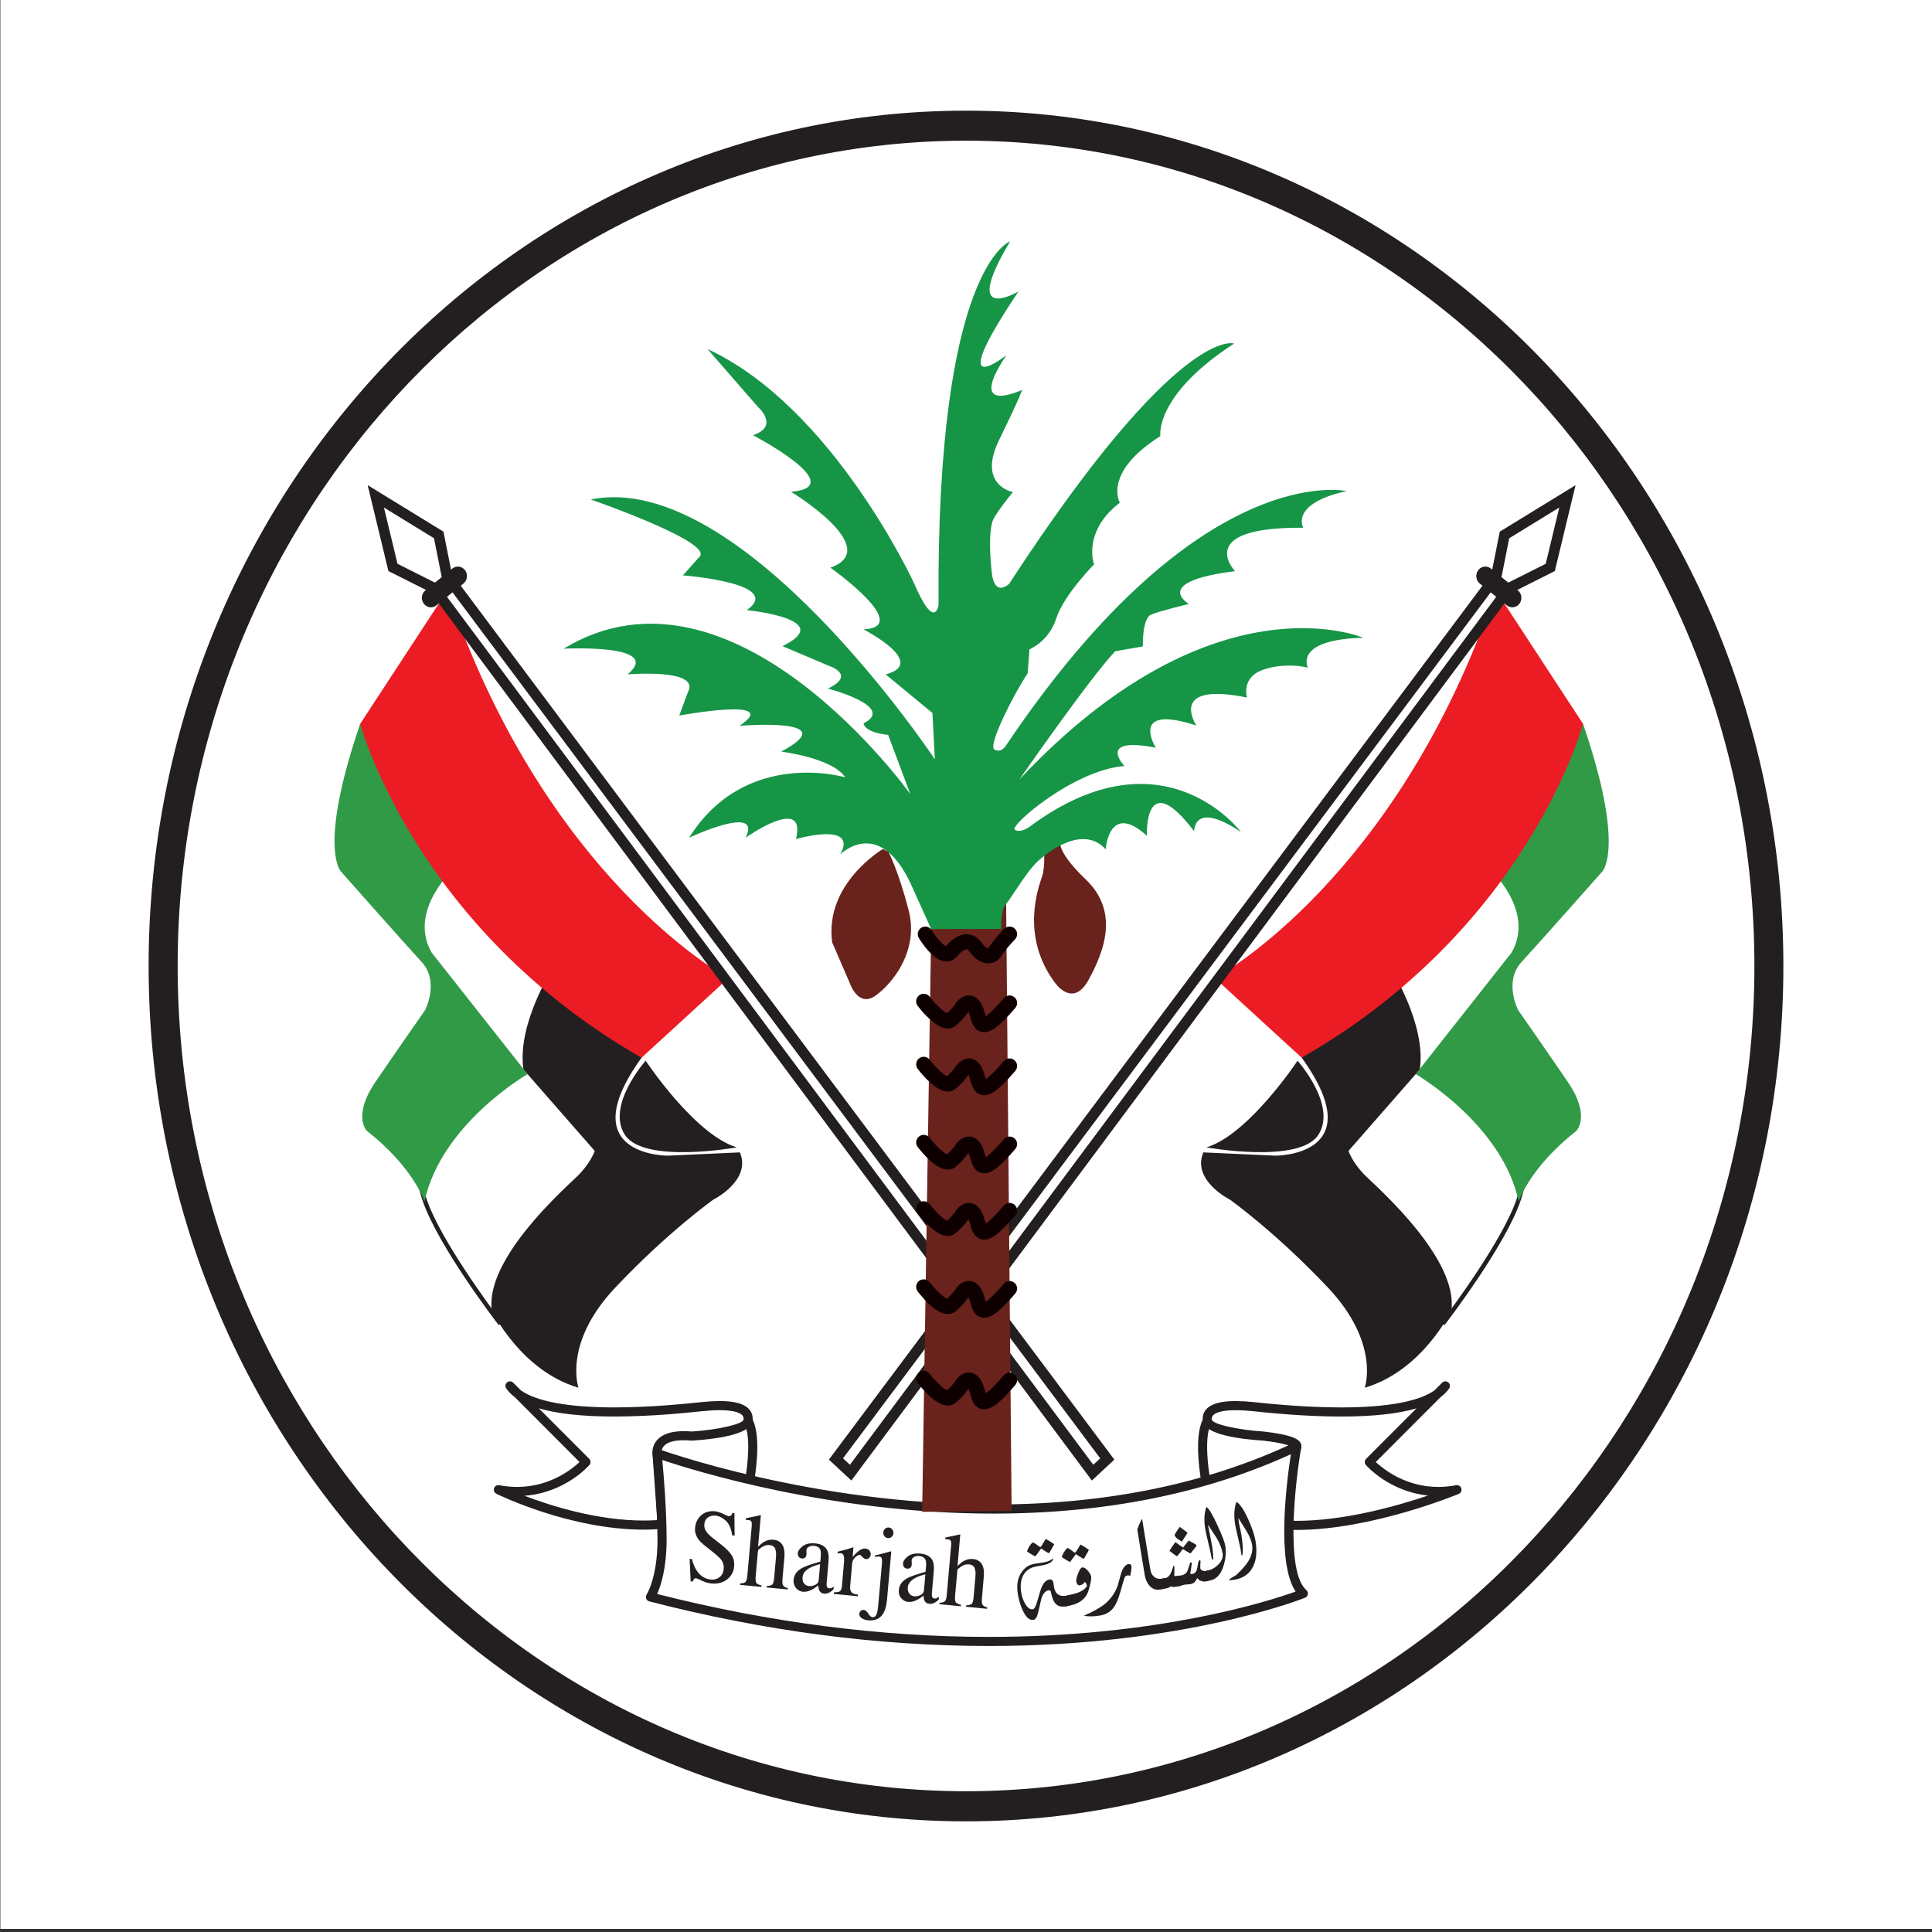 <?xml version="1.0" encoding="utf-8"?>
<!-- Generator: Adobe Illustrator 16.0.4, SVG Export Plug-In . SVG Version: 6.00 Build 0)  -->
<!DOCTYPE svg PUBLIC "-//W3C//DTD SVG 1.1//EN" "http://www.w3.org/Graphics/SVG/1.1/DTD/svg11.dtd">
<svg version="1.1" id="Layer_1" xmlns="http://www.w3.org/2000/svg" xmlns:xlink="http://www.w3.org/1999/xlink" x="0px" y="0px"
	 width="250px" height="250px" viewBox="0 0 250 250" enable-background="new 0 0 250 250" xml:space="preserve">
<rect x="0" y="0" width="250" height="250" fill="#333333" stroke="none"/>
<rect x="0.048" y="-0.4" fill="#FFFFFF" width="250" height="250"/>
<g>
	<ellipse fill="#FFFFFF" cx="125" cy="125" rx="104.967" ry="108.091"/>
	<path fill="#231F20" d="M125,233.487c-58.099,0-105.364-48.668-105.364-108.487S66.902,16.513,125,16.513
		c58.097,0,105.363,48.667,105.363,108.486S183.097,233.487,125,233.487z M125,17.305C67.338,17.305,20.428,65.617,20.428,125
		S67.338,232.695,125,232.695c57.659,0,104.571-48.312,104.571-107.695S182.66,17.305,125,17.305z"/>
</g>
<g>
	<g>
		<path fill="#FFFFFF" d="M186.833,171.126c0,0,7.727-10.071,9.68-15.883c1.876-5.573,0.82-11.342,0.82-11.342l-6.574-7.926
			l2.26-6.772l5.073-8.131l0.203-7.1l-3.944-5.126l-16.192,16.687l0.808,10.348l-5.682,10.289l-1.22,5.855l7.977,17.192
			L186.833,171.126z"/>
	</g>
	<g>
		<path fill="#231F20" d="M186.939,171.444l-7.096-1.994l-8.068-17.392l1.268-6.021l5.642-10.216l-0.81-10.391l16.501-17.005
			l4.2,5.457l-0.209,7.273l-5.113,8.194l-2.184,6.567l6.522,7.863l0.014,0.071c0.01,0.059,1.047,5.902-0.83,11.479
			c-1.945,5.789-9.406,15.552-9.724,15.964L186.939,171.444z M180.239,168.986l6.489,1.823c0.961-1.27,7.735-10.334,9.523-15.653
			c1.722-5.118,0.932-10.466,0.821-11.135l-6.624-7.986l2.309-6.919l5.061-8.126l0.198-6.926l-3.688-4.794l-15.882,16.365
			l0.802,10.309l-0.039,0.072l-5.662,10.251l-1.191,5.724L180.239,168.986z"/>
	</g>
	<g>
		<path fill="#231F20" d="M179.834,125.124c0,0,4.765,7.349,3.888,13.262l-9.223,10.538c0,0,0.483,1.564,2.304,3.33
			c1.818,1.746,11.89,10.708,11.009,17.312c0,0-3.716,7.805-11.213,10.003c0,0,2.038-5.729-4.729-12.919
			c-6.766-7.185-12.715-11.416-12.715-11.416s-4.972-2.475-3.446-6.115l9.31,0.423c0,0,12.639,0.107,3.42-12.677l-0.263-9.572
			L179.834,125.124z"/>
	</g>
	<g>
		<path fill="#319A47" d="M192.58,112.257c0,0,6.168,5.475,3.024,11l-12.413,15.737c0,0,11.211,6.457,13.331,16.497
			c0,0,1.33-4.324,7.447-9.148c0,0,1.955-1.881-1.12-6.376c-3.067-4.491-6.397-9.254-6.397-9.254s-1.916-3.679,0.433-6.226
			c2.351-2.556,10.443-11.702,10.443-11.702s3.05-2.98-2.485-19.125l-7.142,8.484L192.58,112.257z"/>
	</g>
	<g>
		<path fill="#EC1C24" d="M157.196,126.567c0,0,21.378-11.37,34.438-44.848l3.023-3.632l10.186,15.573
			c0,0-7.016,26.389-36.404,43.203L157.196,126.567z"/>
	</g>
	<g>
		<path fill="#231F20" d="M156.114,148.469c0,0,11.974,2.169,14.467-1.602c2.504-3.8-2.678-9.612-2.678-9.612
			S161.583,146.814,156.114,148.469"/>
	</g>
	<g>
		<path fill="#231F20" d="M110.165,191.58l-2.907-2.708l0.368-0.491l85.359-114.134l1.085-5.451l9.807-6.015l-2.684,11.113
			l-5.425,2.728L110.165,191.58z M109.086,188.708l0.894,0.831l84.886-113.994l5.147-2.588l1.758-7.283l-6.478,3.974l-1.028,5.169
			l-0.094,0.125L109.086,188.708z"/>
	</g>
	<g>
		<path fill="#231F20" d="M196.624,78.108c-0.398,0.538-1.134,0.64-1.647,0.222l-3.492-2.817c-0.51-0.412-0.607-1.182-0.209-1.721
			c0.394-0.537,1.13-0.634,1.646-0.221l3.49,2.819C196.924,76.804,197.017,77.574,196.624,78.108"/>
	</g>
	<g>
		<path fill="#FFFFFF" d="M64.621,171.126c0,0-7.728-10.071-9.683-15.883c-1.873-5.573-0.819-11.342-0.819-11.342l6.572-7.926
			l-2.26-6.772l-5.071-8.131l-0.206-7.1l3.946-5.126l16.194,16.687l-0.808,10.348l5.681,10.289l1.224,5.855l-7.978,17.192
			L64.621,171.126z"/>
	</g>
	<g>
		<path fill="#231F20" d="M64.515,171.444l-0.115-0.148c-0.316-0.412-7.776-10.175-9.724-15.964
			c-1.875-5.577-0.841-11.421-0.83-11.479l0.013-0.071l6.521-7.863l-2.211-6.626l-5.083-8.136l-0.211-7.273l4.202-5.457
			L73.58,125.43l-0.811,10.391l5.669,10.293l1.241,5.944l-0.037,0.083l-8.031,17.309L64.515,171.444z M54.379,144.021
			c-0.109,0.669-0.898,6.021,0.821,11.135c1.789,5.319,8.564,14.384,9.525,15.653l6.49-1.823l7.885-16.995l-1.196-5.724l-5.7-10.323
			l0.805-10.309l-15.885-16.366l-3.69,4.795l0.2,6.926l5.031,8.067l2.336,6.978L54.379,144.021z"/>
	</g>
	<g>
		<path fill="#231F20" d="M71.618,125.124c0,0-4.762,7.349-3.887,13.262l9.223,10.538c0,0-0.484,1.564-2.302,3.33
			c-1.821,1.746-11.893,10.708-11.014,17.312c0,0,3.718,7.805,11.217,10.003c0,0-2.04-5.729,4.728-12.919
			c6.765-7.185,12.716-11.416,12.716-11.416s4.972-2.475,3.445-6.115l-9.308,0.423c0,0-12.64,0.107-3.418-12.677l0.259-9.572
			L71.618,125.124z"/>
	</g>
	<g>
		<path fill="#319A47" d="M58.873,112.257c0,0-6.169,5.475-3.023,11l12.414,15.737c0,0-11.21,6.457-13.332,16.497
			c0,0-1.33-4.324-7.447-9.148c0,0-1.955-1.881,1.12-6.376c3.068-4.491,6.4-9.254,6.4-9.254s1.911-3.679-0.436-6.226
			c-2.352-2.556-10.441-11.702-10.441-11.702s-3.052-2.98,2.48-19.125l7.146,8.484L58.873,112.257z"/>
	</g>
	<g>
		<path fill="#EC1C24" d="M94.257,126.567c0,0-21.378-11.37-34.437-44.848l-3.023-3.632L46.608,93.661
			c0,0,7.017,26.389,36.41,43.203L94.257,126.567z"/>
	</g>
	<g>
		<path fill="#231F20" d="M95.338,148.469c0,0-11.972,2.169-14.464-1.602c-2.506-3.8,2.675-9.612,2.675-9.612
			S89.872,146.814,95.338,148.469"/>
	</g>
	<g>
		<path fill="#231F20" d="M141.287,191.58L55.686,76.622l-5.426-2.728L47.576,62.78l9.806,6.016l1.085,5.451l85.729,114.625
			L141.287,191.58z M51.44,72.958l5.149,2.588l84.882,113.994l0.896-0.831L57.187,74.817l-1.029-5.169l-6.477-3.974L51.44,72.958z"
			/>
	</g>
	<g>
		<path fill="#231F20" d="M54.833,78.108c0.393,0.538,1.131,0.64,1.642,0.222l3.492-2.817c0.511-0.412,0.609-1.182,0.213-1.721
			c-0.397-0.537-1.132-0.634-1.648-0.221l-3.487,2.819C54.53,76.804,54.436,77.574,54.833,78.108"/>
	</g>
	<g>
		<path fill="#231F20" d="M19.72,125c0,60.758,47.227,110.193,105.289,110.193c58.043,0,105.271-49.436,105.271-110.193
			c0-60.761-47.228-110.192-105.271-110.192C66.947,14.807,19.72,64.239,19.72,125 M22.5,125
			c0-59.157,45.975-107.282,102.509-107.282c56.515,0,102.496,48.125,102.496,107.282c0,59.153-45.981,107.272-102.496,107.272
			C68.475,232.272,22.5,184.153,22.5,125"/>
	</g>
	<g>
		<path fill="#231F20" d="M125.009,235.682C66.683,235.682,19.232,186.03,19.232,125c0-61.029,47.451-110.681,105.777-110.681
			c58.316,0,105.759,49.651,105.759,110.681C230.768,186.03,183.326,235.682,125.009,235.682z M125.009,15.295
			C67.221,15.295,20.208,64.508,20.208,125c0,60.492,47.013,109.705,104.801,109.705c57.777,0,104.782-49.213,104.782-109.705
			C229.792,64.508,182.787,15.295,125.009,15.295z M125.009,232.76C68.216,232.76,22.012,184.42,22.012,125
			c0-59.425,46.204-107.771,102.997-107.771c56.785,0,102.984,48.346,102.984,107.771C227.994,184.42,181.794,232.76,125.009,232.76
			z M125.009,18.206C68.754,18.206,22.989,66.113,22.989,125c0,58.882,45.766,106.784,102.021,106.784
			c56.247,0,102.008-47.902,102.008-106.784C227.017,66.113,181.256,18.206,125.009,18.206z"/>
	</g>
	<g>
		<path fill="#FFFFFF" d="M156.875,195.677c0,0-2.354-8.729-0.642-11.864l8.556,0.223l6.417,0.226l0.428,7.611L156.875,195.677z"/>
	</g>
	<g>
		<path fill="#231F20" d="M156.459,196.393l-0.152-0.562c-0.1-0.365-2.396-8.995-0.59-12.299l0.173-0.316l8.913,0.231l6.959,0.245
			l0.485,8.629L156.459,196.393z M156.602,184.412c-0.975,2.43,0.054,7.944,0.697,10.548l13.718-3.537l-0.371-6.592l-5.879-0.207
			L156.602,184.412z"/>
	</g>
	<g>
		<path fill="#FFFFFF" d="M187.032,179.333l-9.841,9.851c0,0,4.277,4.925,11.34,3.582c0,0-12.882,5.413-23.15,4.52l2.422-10.113
			c0,0,0.432-0.81-4.302-1.343c0,0-7.057-0.448-7.268-2.017c-0.216-1.567,1.712-2.236,5.986-1.791
			C166.501,182.47,183.612,184.261,187.032,179.333"/>
	</g>
	<g>
		<path fill="#231F20" d="M167.77,197.974c-0.842,0-1.663-0.034-2.44-0.102c-0.171-0.016-0.327-0.104-0.428-0.243
			c-0.1-0.139-0.135-0.314-0.095-0.481l2.374-9.91c-0.257-0.155-1.116-0.526-3.748-0.823c-2.786-0.176-7.545-0.742-7.783-2.522
			c-0.081-0.583,0.067-1.109,0.425-1.521c0.857-0.983,2.883-1.281,6.204-0.935c1.954,0.203,6.524,0.683,11.263,0.683
			c0,0,0,0,0.002,0c5.896,0,10.071-0.764,12.082-2.212l0.99-0.992c0.216-0.214,0.56-0.229,0.794-0.034s0.279,0.536,0.106,0.787
			c-0.286,0.412-0.664,0.795-1.121,1.135l-8.372,8.383c0.999,0.932,3.882,3.224,8.089,3.224c0.76,0,1.536-0.074,2.309-0.223
			c0.294-0.052,0.587,0.12,0.675,0.408c0.087,0.288-0.059,0.598-0.336,0.713C188.649,193.355,177.544,197.974,167.77,197.974z
			 M166.115,196.749c0.537,0.031,1.091,0.047,1.655,0.047c6.221,0,13.012-1.924,17.015-3.276c-4.998-0.517-7.907-3.797-8.039-3.948
			c-0.201-0.233-0.189-0.583,0.028-0.803l6.521-6.527c-2.39,0.702-5.653,1.058-9.751,1.058c-0.002,0-0.002,0-0.002,0
			c-4.8,0-9.414-0.484-11.385-0.69c-0.841-0.088-1.6-0.133-2.261-0.133c-2.045,0-2.716,0.422-2.933,0.672
			c-0.092,0.104-0.19,0.266-0.147,0.586c0.197,0.577,3.401,1.298,6.722,1.509c3.754,0.423,4.517,1.02,4.766,1.492
			c0.105,0.198,0.126,0.42,0.063,0.611L166.115,196.749z"/>
	</g>
	<g>
		<path fill="#FFFFFF" d="M96.151,195.677c0,0,2.353-8.729,0.642-11.864l-8.557,0.223l-6.417,0.226l-0.43,7.611L96.151,195.677z"/>
	</g>
	<g>
		<path fill="#231F20" d="M96.567,196.393l-15.794-4.072l0.487-8.629l6.955-0.245l8.921-0.231l0.173,0.316
			c1.804,3.304-0.491,11.934-0.59,12.299L96.567,196.393z M82.004,191.422l13.723,3.537c0.642-2.604,1.669-8.118,0.696-10.548
			l-8.172,0.214l-5.876,0.205L82.004,191.422z"/>
	</g>
	<g>
		<path fill="#FFFFFF" d="M65.991,179.333l9.833,9.851c0,0-4.271,4.925-11.331,3.582c0,0,10.908,5.372,21.177,4.479l-0.645-9.182
			c0,0-0.429-2.683,4.493-2.234c0,0,7.056-0.448,7.274-2.017c0.212-1.567-1.717-2.236-5.99-1.791
			C86.526,182.47,69.412,184.261,65.991,179.333"/>
	</g>
	<g>
		<path fill="#231F20" d="M83.301,197.936c-9.536,0-18.685-4.452-19.069-4.642c-0.264-0.13-0.392-0.437-0.299-0.716
			c0.094-0.278,0.378-0.445,0.669-0.392c0.774,0.148,1.551,0.223,2.309,0.223c4.222,0,7.091-2.29,8.083-3.222l-8.371-8.388
			c-0.456-0.34-0.831-0.722-1.116-1.132c-0.174-0.251-0.128-0.592,0.106-0.787c0.233-0.195,0.578-0.18,0.794,0.036l0.985,0.987
			c2.01,1.449,6.188,2.215,12.091,2.215c4.742,0,9.309-0.479,11.258-0.683c3.326-0.347,5.349-0.049,6.208,0.935
			c0.358,0.411,0.506,0.938,0.427,1.521c-0.248,1.78-5.007,2.347-7.82,2.524c-0.029,0.004-0.062,0.002-0.091,0
			c-1.841-0.167-3.016,0.093-3.558,0.706c-0.352,0.398-0.301,0.84-0.298,0.859l0.648,9.223c0.022,0.321-0.217,0.601-0.537,0.628
			C84.94,197.902,84.126,197.936,83.301,197.936z M67.864,193.551c3.491,1.336,9.454,3.206,15.438,3.206
			c0.59,0,1.172-0.019,1.739-0.055l-0.603-8.597c-0.011-0.047-0.127-0.927,0.559-1.73c0.671-0.787,1.84-1.186,3.477-1.186
			c0.321,0,0.671,0.016,1.052,0.048c3.311-0.214,6.491-0.934,6.686-1.512c0.042-0.313-0.059-0.474-0.149-0.579
			c-0.219-0.25-0.892-0.672-2.938-0.672c-0.659,0-1.42,0.045-2.261,0.133c-1.967,0.206-6.576,0.69-11.38,0.69
			c-4.104,0-7.367-0.355-9.76-1.06l6.518,6.529c0.219,0.22,0.23,0.569,0.027,0.803C76.134,189.726,73.089,193.167,67.864,193.551z"
			/>
	</g>
	<g>
		<path fill="#FFFFFF" d="M85.025,188.064c0,0,45.561,16.791,82.777-0.892c0,0-2.781,15.891,0.853,19.027
			c0,0-33.362,13.654-84.486,0.448c0,0,1.501-2.243,1.501-7.394C85.669,194.114,85.025,188.064,85.025,188.064"/>
	</g>
	<g>
		<path fill="#231F20" d="M127.958,212.991c-14.322,0-29.105-1.94-43.938-5.773c-0.185-0.046-0.335-0.181-0.403-0.36
			c-0.067-0.178-0.045-0.378,0.061-0.536c0.014-0.02,1.402-2.199,1.402-7.066c0-5.051-0.635-11.067-0.641-11.128
			c-0.022-0.202,0.062-0.4,0.223-0.526c0.161-0.126,0.376-0.158,0.566-0.088c0.194,0.07,19.736,7.168,43.294,7.168
			c14.667,0,27.798-2.704,39.026-8.041c0.198-0.093,0.433-0.069,0.608,0.063c0.177,0.133,0.263,0.354,0.225,0.571
			c-0.758,4.328-2.115,16.087,0.657,18.479c0.155,0.135,0.229,0.34,0.197,0.542c-0.033,0.202-0.169,0.373-0.357,0.45
			C168.726,206.807,153.317,212.991,127.958,212.991z M85.032,206.261c14.495,3.685,28.935,5.553,42.927,5.553
			c21.938,0,36.305-4.648,39.699-5.87c-2.518-3.722-1.179-14.146-0.618-17.768c-11.16,5.1-24.112,7.683-38.517,7.683
			c-20.937,0-38.734-5.559-42.821-6.936c0.178,1.898,0.557,6.4,0.557,10.331C86.258,202.944,85.506,205.204,85.032,206.261z"/>
	</g>
	<g>
		<path fill="#231F20" d="M138.367,206.417l0.02,0.097c0.07,0.349,0.014,0.773-0.168,1.288l-0.336,0.062
			c-0.619,0.108-1.08-0.043-1.399-0.473c-0.225-0.306-0.396-0.812-0.528-1.515c-0.077-0.078-0.172-0.103-0.286-0.087
			c-0.402,0.078-0.711,0.43-0.92,1.068c-0.131,0.58-0.264,1.159-0.395,1.734c-0.144,0.63-0.349,0.972-0.609,1.015
			c-0.523,0.093-0.997-0.321-1.419-1.257c-0.298-0.651-0.502-1.351-0.622-2.095c-0.245-1.487,0.11-2.631,1.067-3.436
			c0.28-0.23,0.67-0.393,1.168-0.479c0.123-0.021,0.314-0.05,0.582-0.084c0.255-0.033,0.445-0.065,0.564-0.087
			c0.535-0.095,0.934-0.271,1.204-0.533c-0.007,0.335-0.312,0.604-0.914,0.805c-0.193,0.055-0.627,0.143-1.313,0.266
			c-0.792,0.142-1.353,0.543-1.686,1.199c-0.295,0.599-0.371,1.325-0.231,2.183c0.072,0.473,0.231,0.932,0.473,1.377
			c0.321,0.576,0.663,0.833,1.03,0.77c0.195-0.036,0.388-0.371,0.562-0.994c0.291-1.008,0.461-1.601,0.533-1.762
			c0.264-0.648,0.61-1.018,1.031-1.087c0.247-0.047,0.415,0.052,0.496,0.288c0.007,0.014,0.053,0.242,0.12,0.677
			c0.15,0.907,0.688,1.283,1.615,1.13C138.125,206.461,138.247,206.439,138.367,206.417 M136.42,199.819
			c-0.029,0.072-0.25,0.457-0.653,1.154c-0.135-0.021-0.316-0.107-0.53-0.257c-0.277-0.19-0.445-0.303-0.526-0.333
			c-0.153,0.229-0.394,0.561-0.723,0.999c-0.198-0.06-0.561-0.258-1.096-0.62c0.133-0.448,0.378-0.844,0.735-1.188
			c0.142,0.047,0.312,0.145,0.507,0.293c0.24,0.182,0.404,0.294,0.494,0.337c0.115-0.116,0.234-0.287,0.36-0.521
			c0.162-0.286,0.277-0.466,0.329-0.538C135.59,199.27,135.958,199.498,136.42,199.819"/>
	</g>
	<g>
		<path fill="#231F20" d="M141.194,204.003c0.05,0.291-0.067,0.898-0.347,1.825c-0.341,1.15-1.356,1.834-3.027,2.047
			c-0.019-0.229,0.049-0.703,0.206-1.41c0.783-0.178,1.267-0.301,1.447-0.369c0.544-0.198,0.936-0.481,1.188-0.877
			c-0.05-0.21-0.138-0.385-0.273-0.535c-0.171,0.252-0.375,0.402-0.625,0.445c-0.061,0.007-0.135,0.007-0.229-0.008
			c-0.15-0.132-0.234-0.287-0.265-0.467c-0.032-0.205,0.042-0.557,0.233-1.047c0.182-0.486,0.359-0.745,0.528-0.778
			c0.207-0.033,0.443,0.093,0.711,0.39C141.005,203.516,141.154,203.779,141.194,204.003 M140.904,200.548
			c-0.022,0.074-0.236,0.461-0.641,1.154c-0.136-0.027-0.315-0.117-0.535-0.271c-0.267-0.178-0.444-0.287-0.522-0.328
			c-0.15,0.229-0.396,0.566-0.731,1.015c-0.189-0.063-0.547-0.268-1.08-0.623c0.122-0.446,0.362-0.846,0.729-1.194
			c0.14,0.045,0.311,0.147,0.509,0.301c0.238,0.18,0.4,0.29,0.48,0.336c0.112-0.12,0.229-0.296,0.36-0.524
			c0.166-0.284,0.278-0.468,0.338-0.55C140.092,199.999,140.452,200.227,140.904,200.548"/>
	</g>
	<g>
		<path fill="#231F20" d="M146.396,202.542c0.031,0.205,0.022,0.432-0.018,0.706c-0.043,0.221-0.086,0.453-0.129,0.68
			c-0.123-0.064-0.25-0.092-0.394-0.064l-0.274,0.148c-0.114,0.268-0.324,0.953-0.633,2.058c-0.245,0.852-0.519,1.487-0.805,1.889
			c-0.416,0.589-0.995,0.944-1.737,1.08c-0.873,0.15-1.59,0.159-2.146,0.026c1.128-0.49,1.989-0.963,2.583-1.417
			c0.811-0.642,1.395-1.434,1.765-2.39c0.152-0.552,0.306-1.106,0.458-1.667c0.239-0.728,0.561-1.128,0.963-1.201
			c0.06-0.01,0.129,0,0.221,0.033C146.342,202.45,146.385,202.492,146.396,202.542"/>
	</g>
	<g>
		<path fill="#231F20" d="M150.541,205.615l-0.447,0.072c-0.509,0.09-0.948-0.063-1.319-0.459c-0.328-0.355-0.54-0.811-0.637-1.375
			c-0.162-0.953-0.347-2.049-0.549-3.296c-0.198-1.235-0.344-2.117-0.419-2.65c0.151-0.441,0.332-0.877,0.561-1.316l0.07,0.027
			c0.396,2.4,0.749,4.571,1.057,6.504c0.06,0.395,0.224,0.705,0.498,0.926c0.278,0.229,0.603,0.303,0.965,0.231
			c-0.011,0,0.126-0.027,0.419-0.074c0.043-0.01,0.074,0.007,0.081,0.052C150.842,204.398,150.751,204.85,150.541,205.615"/>
	</g>
	<g>
		<path fill="#231F20" d="M152.064,205.333c-0.239,0.045-0.41,0.022-0.514-0.076c-0.185,0.148-0.466,0.256-0.843,0.321
			c0.011,0-0.174,0.023-0.543,0.061c0-0.354,0.057-0.805,0.169-1.348c0.05-0.013,0.114-0.024,0.196-0.029
			c0.076-0.006,0.134-0.016,0.17-0.018c0.32-0.059,0.572-0.261,0.768-0.607c0.092-0.169,0.225-0.516,0.385-1.039
			c0.05-0.017,0.09,0.004,0.097,0.065c0.034,0.213,0.031,0.634-0.002,1.255c0.065,0.033,0.233,0.029,0.486-0.019
			c0.218-0.037,0.342,0.019,0.366,0.167c0.024,0.16,0.014,0.403-0.036,0.723c-0.045,0.292-0.085,0.44-0.112,0.44
			c-0.019,0.005-0.117,0.024-0.286,0.054C152.196,205.316,152.099,205.333,152.064,205.333"/>
	</g>
	<g>
		<path fill="#231F20" d="M154.809,199.917l-0.014,0.156c-0.16,0.219-0.405,0.531-0.747,0.939c-0.131-0.052-0.298-0.14-0.502-0.269
			c-0.236-0.159-0.403-0.256-0.497-0.297c-0.144,0.219-0.388,0.533-0.731,0.936c-0.131-0.06-0.297-0.171-0.502-0.328
			c-0.223-0.187-0.385-0.304-0.483-0.362c0.062-0.155,0.309-0.523,0.729-1.103l0.088-0.014c0.102,0.104,0.259,0.217,0.469,0.354
			c0.233,0.144,0.394,0.254,0.481,0.322c0.042-0.079,0.278-0.379,0.711-0.902C154.259,199.574,154.59,199.76,154.809,199.917
			 M156.444,203.204c0.045,0.231-0.009,0.688-0.144,1.383c-0.286,0.05-0.396,0.065-0.328,0.055c-0.232,0.035-0.512-0.029-0.83-0.185
			c-0.03-0.081-0.098-0.162-0.188-0.236c-0.031,0.005-0.086,0.064-0.146,0.183c-0.07,0.15-0.155,0.261-0.25,0.342
			c-0.153,0.133-0.356,0.221-0.614,0.259c-0.136,0-0.364,0.018-0.691,0.056c-0.062,0.01-0.154,0.041-0.283,0.083
			c-0.131,0.046-0.223,0.075-0.286,0.084c-0.185,0.031-0.341,0.047-0.475,0.038c-0.014-0.158,0.019-0.376,0.09-0.654
			c0.084-0.318,0.131-0.552,0.14-0.687c0.034-0.005,0.135-0.023,0.309-0.057c0.423-0.04,0.72-0.233,0.902-0.569l0.378-1.129
			c0.043-0.007,0.088,0,0.126,0.02c0.041,0.022,0.065,0.059,0.069,0.102c-0.058,0.394-0.126,0.842-0.204,1.352
			c0.09,0.027,0.187,0.036,0.287,0.017c0.248-0.029,0.433-0.193,0.552-0.488c0.047-0.133,0.097-0.405,0.162-0.823
			c0.05-0.281,0.117-0.435,0.211-0.452c0.063-0.005,0.104,0.035,0.117,0.118c-0.021,0.228-0.031,0.525-0.031,0.887
			c0.018,0.151,0.106,0.26,0.261,0.324c0.158,0.065,0.327,0.084,0.509,0.052C156.312,203.232,156.431,203.211,156.444,203.204
			 M153.679,198.333c-0.169,0.259-0.419,0.641-0.747,1.158c-0.347-0.228-0.535-0.349-0.562-0.366
			c-0.226-0.179-0.357-0.355-0.382-0.527c0.132-0.231,0.349-0.575,0.66-1.019C152.872,197.754,153.222,197.999,153.679,198.333"/>
	</g>
	<g>
		<path fill="#231F20" d="M156.14,204.61l-0.056-0.214c-0.039-0.149-0.052-0.338-0.038-0.565c0.024-0.351,0.038-0.542,0.038-0.578
			l0.197-0.038c0.493-0.09,0.952-0.342,1.366-0.759c0.452-0.461,0.642-0.939,0.564-1.436c-0.097-0.591-0.34-1.232-0.727-1.916
			c-0.375-0.574-0.744-1.149-1.111-1.72l-0.05,0.041c0.046,0.214,0.135,0.644,0.266,1.287c0.108,0.542,0.195,0.98,0.248,1.308
			c0.101,0.636,0.157,1.21,0.157,1.721c-0.032,0.045-0.076,0.067-0.121,0.076c-0.032,0.007-0.066-0.083-0.1-0.268
			c-0.065-0.423-0.205-1.046-0.411-1.877c-0.205-0.825-0.343-1.444-0.412-1.867c-0.176-1.086-0.122-2.022,0.155-2.806
			c0.288,0.14,0.758,0.904,1.399,2.307c0.618,1.325,0.965,2.226,1.046,2.718c0.121,0.749,0.067,1.559-0.169,2.405
			c-0.268,0.972-0.699,1.604-1.279,1.905C156.917,204.438,156.593,204.531,156.14,204.61"/>
	</g>
	<g>
		<path fill="#231F20" d="M160.25,196.437c0.001,0.162,0.021,0.341,0.053,0.527c0.024,0.171,0.08,0.428,0.157,0.765
			c0.076,0.34,0.13,0.594,0.153,0.756c0.22,1.351,0.267,2.272,0.135,2.779l-0.093,0.015l-0.074-0.449
			c-0.052-0.43-0.175-1.018-0.364-1.78c-0.196-0.813-0.328-1.41-0.392-1.777c-0.185-1.165-0.131-2.137,0.171-2.934
			c0.457,0.268,0.97,1.033,1.539,2.297c0.502,1.121,0.816,2.041,0.927,2.761c0.21,1.27,0.124,2.338-0.259,3.195
			c-0.443,1.003-1.248,1.61-2.416,1.815c-0.238,0.043-0.499,0.067-0.77,0.083c0.081-0.13,0.233-0.261,0.466-0.4
			c0.281-0.148,0.459-0.259,0.526-0.324c0.7-0.659,1.197-1.228,1.492-1.696c0.463-0.73,0.643-1.456,0.518-2.173
			c-0.086-0.524-0.333-1.127-0.74-1.8C160.931,197.542,160.59,196.989,160.25,196.437"/>
	</g>
	<g>
		<path fill="#231F20" d="M89.533,201.741c0.163,0.623,0.377,1.136,0.643,1.525c0.454,0.675,1.064,1.055,1.823,1.13
			c0.413,0.04,0.778-0.063,1.104-0.309c0.323-0.245,0.508-0.612,0.549-1.099c0.035-0.442-0.08-0.836-0.349-1.189
			c-0.179-0.225-0.566-0.578-1.167-1.051l-1.034-0.824c-0.313-0.256-0.561-0.501-0.739-0.748c-0.323-0.464-0.47-0.948-0.421-1.465
			c0.061-0.682,0.329-1.229,0.799-1.641c0.474-0.411,1.064-0.58,1.784-0.516c0.289,0.034,0.637,0.145,1.042,0.334
			c0.396,0.195,0.63,0.294,0.687,0.297c0.159,0.016,0.277-0.014,0.341-0.086c0.068-0.07,0.127-0.182,0.172-0.326l0.266,0.027
			l0.027,2.902l-0.312-0.027c-0.132-0.889-0.411-1.525-0.846-1.912s-0.881-0.605-1.332-0.646c-0.352-0.033-0.671,0.046-0.958,0.236
			c-0.276,0.191-0.435,0.481-0.471,0.866c-0.032,0.349,0.046,0.657,0.224,0.921c0.18,0.276,0.47,0.562,0.872,0.877l1.066,0.839
			c0.669,0.529,1.137,0.999,1.387,1.411c0.256,0.41,0.357,0.889,0.308,1.413c-0.055,0.704-0.366,1.275-0.916,1.701
			c-0.555,0.421-1.228,0.599-2.021,0.523c-0.4-0.04-0.811-0.161-1.235-0.357c-0.419-0.204-0.657-0.311-0.721-0.314
			c-0.154-0.014-0.258,0.028-0.321,0.119c-0.059,0.095-0.102,0.19-0.13,0.299l-0.284-0.027l-0.131-2.911L89.533,201.741z"/>
	</g>
	<g>
		<path fill="#231F20" d="M95.77,204.899c0.352-0.016,0.584-0.081,0.701-0.202c0.119-0.117,0.201-0.421,0.243-0.904l0.562-6.34
			c0.018-0.241,0.006-0.428-0.046-0.552c-0.05-0.119-0.189-0.195-0.43-0.212c-0.045-0.006-0.092-0.013-0.138-0.006
			c-0.046,0.006-0.092,0.006-0.146,0.009l0.021-0.241c0.184-0.035,0.425-0.083,0.701-0.139c0.281-0.057,0.469-0.095,0.578-0.12
			l0.622-0.137l0.014,0.045l-0.362,4.05c0.292-0.293,0.548-0.5,0.769-0.63c0.394-0.228,0.806-0.321,1.23-0.279
			c0.687,0.065,1.12,0.409,1.314,1.031c0.108,0.33,0.14,0.751,0.095,1.267l-0.238,2.69c-0.043,0.468-0.019,0.78,0.072,0.929
			c0.091,0.151,0.294,0.264,0.609,0.338l-0.016,0.183l-2.728-0.262l0.014-0.187c0.374-0.013,0.616-0.083,0.731-0.198
			c0.116-0.119,0.195-0.422,0.239-0.904l0.234-2.675c0.035-0.423,0-0.78-0.113-1.055c-0.111-0.275-0.359-0.428-0.736-0.469
			c-0.33-0.033-0.655,0.061-0.985,0.274c-0.328,0.221-0.497,0.364-0.5,0.438l-0.29,3.254c-0.042,0.495-0.017,0.806,0.085,0.938
			c0.095,0.137,0.319,0.245,0.674,0.333l-0.018,0.183l-2.779-0.269L95.77,204.899z"/>
	</g>
	<g>
		<path fill="#231F20" d="M103.745,202.922c0.406-0.226,1.208-0.516,2.405-0.854l0.048-0.56c0.04-0.452,0.024-0.764-0.037-0.952
			c-0.123-0.306-0.407-0.483-0.854-0.524c-0.213-0.021-0.424,0.016-0.627,0.112c-0.203,0.098-0.314,0.252-0.329,0.459
			c-0.006,0.052-0.004,0.145,0.004,0.269c0.011,0.132,0.016,0.209,0.011,0.245c-0.021,0.245-0.113,0.409-0.277,0.495
			c-0.096,0.047-0.204,0.062-0.323,0.052c-0.188-0.017-0.329-0.097-0.419-0.237c-0.088-0.137-0.128-0.29-0.114-0.447
			c0.031-0.308,0.238-0.605,0.635-0.911c0.393-0.304,0.939-0.419,1.642-0.355c0.814,0.079,1.341,0.416,1.581,0.997
			c0.133,0.319,0.17,0.769,0.118,1.345l-0.232,2.646c-0.026,0.261-0.022,0.435,0.002,0.533c0.041,0.178,0.146,0.278,0.316,0.295
			c0.096,0.007,0.18,0,0.249-0.023c0.062-0.024,0.179-0.09,0.348-0.193l-0.037,0.34c-0.148,0.162-0.303,0.288-0.473,0.385
			c-0.249,0.145-0.492,0.2-0.738,0.181c-0.283-0.031-0.48-0.146-0.598-0.352c-0.106-0.205-0.157-0.445-0.148-0.715
			c-0.343,0.261-0.639,0.45-0.875,0.568c-0.405,0.2-0.774,0.284-1.125,0.252c-0.361-0.035-0.656-0.199-0.903-0.49
			c-0.237-0.294-0.341-0.641-0.306-1.051C102.744,203.792,103.096,203.289,103.745,202.922 M106.123,202.398
			c-0.499,0.121-0.917,0.27-1.251,0.44c-0.636,0.333-0.98,0.745-1.021,1.242c-0.036,0.402,0.064,0.709,0.296,0.923
			c0.158,0.139,0.33,0.216,0.533,0.236c0.281,0.028,0.554-0.029,0.822-0.169c0.266-0.135,0.416-0.333,0.436-0.581L106.123,202.398z"
			/>
	</g>
	<g>
		<path fill="#231F20" d="M107.908,206.038c0.386,0.005,0.651-0.038,0.784-0.14c0.135-0.097,0.22-0.314,0.253-0.67l0.261-2.977
			c0.038-0.435,0.027-0.747-0.036-0.945c-0.056-0.191-0.189-0.299-0.396-0.321c-0.046-0.005-0.103-0.005-0.169,0
			c-0.071,0.004-0.143,0.013-0.22,0.024l0.018-0.219c0.245-0.067,0.497-0.135,0.755-0.199c0.262-0.07,0.442-0.117,0.543-0.145
			c0.215-0.071,0.44-0.144,0.669-0.221c0.029,0,0.047,0.009,0.054,0.031c0.002,0.023,0.002,0.074-0.005,0.141l-0.092,1.082
			c0.306-0.362,0.588-0.642,0.862-0.842c0.264-0.191,0.535-0.279,0.804-0.254c0.22,0.021,0.388,0.109,0.51,0.254
			c0.124,0.146,0.178,0.322,0.162,0.522c-0.018,0.178-0.088,0.326-0.2,0.442c-0.111,0.112-0.247,0.16-0.4,0.148
			c-0.161-0.018-0.317-0.109-0.468-0.281c-0.146-0.166-0.267-0.259-0.356-0.265c-0.145-0.017-0.34,0.094-0.576,0.316
			c-0.238,0.232-0.366,0.473-0.391,0.741l-0.261,2.972c-0.032,0.38,0.028,0.648,0.187,0.816c0.152,0.167,0.427,0.257,0.815,0.286
			l-0.018,0.22l-3.105-0.303L107.908,206.038z"/>
	</g>
	<g>
		<path fill="#231F20" d="M112.358,208.8c0.185,0.288,0.354,0.446,0.517,0.462c0.267,0.024,0.455-0.119,0.575-0.43
			c0.071-0.191,0.132-0.511,0.177-0.959c0.019-0.168,0.056-0.561,0.112-1.203l0.385-4.338c0.024-0.3,0.014-0.52-0.026-0.669
			c-0.041-0.148-0.164-0.231-0.358-0.249c-0.057-0.009-0.138-0.007-0.233,0.005c-0.098,0.015-0.198,0.033-0.304,0.051l0.021-0.202
			l0.555-0.131c0.132-0.033,0.306-0.074,0.521-0.13c0.216-0.061,0.425-0.119,0.62-0.169l0.388-0.105
			c0.014,0.024,0.022,0.058,0.018,0.097l-0.54,6.091c-0.067,0.762-0.212,1.348-0.437,1.759c-0.404,0.751-1.079,1.075-2.029,0.987
			c-0.312-0.031-0.581-0.119-0.811-0.276c-0.23-0.153-0.337-0.342-0.318-0.566c0.015-0.145,0.068-0.269,0.18-0.371
			c0.105-0.104,0.231-0.149,0.383-0.134C111.97,208.341,112.176,208.501,112.358,208.8 M114.531,197.815
			c0.138-0.126,0.302-0.176,0.482-0.153c0.188,0.011,0.334,0.095,0.451,0.245c0.113,0.144,0.162,0.315,0.148,0.504
			c-0.014,0.187-0.099,0.34-0.235,0.466c-0.141,0.121-0.302,0.173-0.481,0.153c-0.185-0.021-0.336-0.1-0.448-0.246
			c-0.115-0.147-0.164-0.311-0.148-0.497C114.319,198.095,114.394,197.938,114.531,197.815"/>
	</g>
	<g>
		<path fill="#231F20" d="M117.362,204.238c0.407-0.227,1.208-0.509,2.404-0.853l0.054-0.559c0.04-0.449,0.022-0.762-0.045-0.948
			c-0.118-0.311-0.4-0.489-0.848-0.529c-0.214-0.021-0.425,0.021-0.628,0.112c-0.2,0.102-0.315,0.254-0.334,0.459
			c-0.003,0.057,0,0.148,0.006,0.27c0.013,0.129,0.016,0.214,0.013,0.244c-0.021,0.249-0.112,0.413-0.28,0.496
			c-0.093,0.043-0.198,0.065-0.319,0.053c-0.192-0.019-0.33-0.095-0.419-0.236c-0.09-0.14-0.131-0.291-0.114-0.448
			c0.027-0.308,0.237-0.609,0.633-0.916c0.392-0.297,0.943-0.418,1.641-0.348c0.815,0.08,1.344,0.407,1.588,0.992
			c0.129,0.319,0.163,0.77,0.113,1.35l-0.231,2.65c-0.024,0.247-0.022,0.428,0,0.53c0.04,0.176,0.15,0.271,0.317,0.289
			c0.094,0.008,0.183,0.002,0.243-0.023c0.07-0.026,0.187-0.09,0.346-0.193l-0.026,0.343c-0.149,0.163-0.307,0.287-0.473,0.377
			c-0.25,0.148-0.497,0.207-0.738,0.183c-0.287-0.024-0.485-0.144-0.599-0.349c-0.107-0.204-0.159-0.441-0.148-0.715
			c-0.348,0.265-0.641,0.451-0.877,0.568c-0.405,0.203-0.776,0.284-1.12,0.25c-0.364-0.031-0.666-0.196-0.909-0.49
			c-0.24-0.29-0.344-0.642-0.307-1.051C116.362,205.111,116.715,204.605,117.362,204.238 M119.742,203.716
			c-0.497,0.119-0.916,0.268-1.245,0.438c-0.643,0.335-0.982,0.751-1.031,1.246c-0.034,0.4,0.069,0.705,0.304,0.92
			c0.155,0.141,0.33,0.217,0.533,0.239c0.276,0.024,0.548-0.025,0.821-0.167c0.263-0.14,0.409-0.332,0.434-0.587L119.742,203.716z"
			/>
	</g>
	<g>
		<path fill="#231F20" d="M121.581,207.395c0.346-0.014,0.584-0.082,0.7-0.205c0.117-0.114,0.197-0.419,0.239-0.902l0.557-6.333
			c0.028-0.245,0.008-0.433-0.039-0.554c-0.054-0.122-0.195-0.196-0.427-0.219c-0.05-0.006-0.095-0.006-0.14-0.002
			c-0.04,0.002-0.092,0.005-0.149,0.009l0.018-0.236c0.192-0.042,0.426-0.085,0.707-0.146c0.277-0.053,0.469-0.095,0.578-0.122
			l0.621-0.135l0.01,0.045l-0.354,4.054c0.29-0.294,0.544-0.501,0.761-0.63c0.396-0.233,0.806-0.323,1.235-0.285
			c0.681,0.07,1.117,0.414,1.315,1.035c0.108,0.331,0.135,0.753,0.086,1.267l-0.23,2.691c-0.045,0.468-0.02,0.775,0.072,0.926
			c0.09,0.151,0.295,0.266,0.605,0.34l-0.016,0.186l-2.725-0.267l0.016-0.182c0.369-0.024,0.612-0.083,0.728-0.205
			c0.119-0.117,0.199-0.418,0.24-0.899l0.233-2.674c0.038-0.427,0-0.78-0.112-1.053c-0.116-0.281-0.357-0.437-0.735-0.473
			c-0.331-0.031-0.659,0.059-0.983,0.275c-0.331,0.218-0.499,0.364-0.502,0.436l-0.294,3.256c-0.045,0.491-0.014,0.806,0.083,0.938
			c0.099,0.137,0.324,0.245,0.679,0.335l-0.015,0.183l-2.783-0.27L121.581,207.395z"/>
	</g>
	<g>
		<polygon fill="#6A221C" points="123.474,112.531 120.496,120.218 119.329,195.632 130.903,195.504 130.171,114.19 		"/>
	</g>
	<g>
		<path fill="#6A221C" d="M135.109,110.042c0,0,0.133,2.142-0.253,3.347c-0.384,1.205-2.942,7.631,1.667,13.792
			c0,0,2.302,3.349,4.346-0.399c2.049-3.752,3.968-8.841-0.383-12.991c-4.35-4.151-3.197-5.356-3.197-5.356L135.109,110.042z"/>
	</g>
	<g>
		<path fill="#169547" d="M129.542,120.209c0,0-0.057-2.487,0.578-3.155c0.634-0.662,2.621-4.157,4.133-5.57
			c1.51-1.419,5.964-4.743,8.824-1.584c0,0,0.402-6.241,5.328-1.748c0,0-0.398-9.154,6.122-0.581c0,0-0.158-4.079,6.045,0.084
			c0,0-10.06-13.524-27.354-0.668c0,0-1.192,0.872-1.906,0.376c-0.719-0.502,7.632-7.742,14.191-8.24c0,0-3.697-3.869,4.056-2.371
			c0,0-3.577-5.742,5.247-2.871c0,0-3.818-5.742,6.561-3.618c0,0-0.835-2.623,2.146-3.622s5.725-0.249,5.725-0.249
			s-1.908-3.621,7.158-3.87c0,0-19.443-8.361-44.491,18.35c0,0,9.184-13.231,12.405-16.602l3.577-0.625c0,0-0.118-3.621,1.074-4.117
			c1.192-0.501,4.893-1.375,4.893-1.375s-5.012-2.871,5.963-4.243c0,0-5.489-5.744,8.824-5.619c0,0-1.789-3.118,5.608-4.742
			c0,0-18.969-4.367-44.013,32.829c0,0-0.598,1.124-1.55,0.625c-0.956-0.5,2.743-7.615,4.293-9.862l0.238-3.121
			c0,0,2.506-0.996,3.46-3.995c0.954-2.996,4.888-6.988,4.888-6.988s-1.549-4.243,3.341-7.988c0,0-2.269-3.87,5.247-8.615
			c0,0-0.833-5.241,9.544-11.981c0,0-7.159-2.618-29.104,31.081c0,0-1.906,1.872-2.266-1.497c-0.356-3.37-0.237-5.618,0.118-6.615
			c0.36-1.002,2.624-3.745,2.624-3.745s-4.65-0.874-1.786-6.74c2.861-5.868,2.982-6.489,2.982-6.489s-7.397,3.491-2.029-4.496
			c0,0-8.47,6.739,1.553-8.237c0,0-7.638,4.491-1.077-6.488c0,0-9.581,3.285-9.263,47.055c0,0-0.475,3.493-3.18-2.83
			c0,0-10.496-22.801-26.716-30.288l6.52,7.487c0,0,2.861,2.498-0.636,3.662c0,0,12.721,6.656,4.929,7.324
			c0,0,12.086,7.323,5.09,9.817c0,0,10.813,7.655,4.292,7.989c0,0,8.431,4.326,2.863,5.826l6.045,4.992l0.315,5.992
			c0,0-24.966-37.613-44.527-33.622c0,0,16.381,5.665,13.996,7.492l-2.069,2.327c0,0,13.197,1,8.269,4.496
			c0,0,11.77,1.168,4.614,4.661l5.883,2.496c0,0,3.816,1.165,0,2.994c0,0,8.905,2.332,4.611,4.496c0,0,0,1.166,3.179,1.497
			l2.862,7.655c0,0-22.897-32.121-44.846-18.809c0,0,13.043-0.664,8.271,3.331c0,0,9.541-0.832,7.793,2.331l-1.113,2.993
			c0,0,13.517-2.496,7.793,1.33c0,0,13.831-1.164,5.405,3.333c0,0,6.681,0.829,8.27,3.328c0,0-12.885-3.831-20.195,7.819
			c0,0,9.542-4.491,7.316,0c0,0,7.951-5.654,6.518,0.168c0,0,8.11-2.328,5.726,1.998c0,0,4.929-4.993,9.062,3.661l2.706,5.989
			L129.542,120.209z"/>
	</g>
	<g>
		<path fill="#0E0000" d="M127.891,124.649c-0.866,0-1.737-0.527-2.41-1.465c-0.071-0.1-0.254-0.332-0.404-0.34
			c-0.081-0.009-0.471,0.026-1.29,0.956c-0.385,0.441-0.902,0.659-1.477,0.609c-1.535-0.132-2.999-2.352-3.411-3.028
			c-0.279-0.46-0.134-1.061,0.327-1.34c0.458-0.281,1.06-0.136,1.341,0.325c0.573,0.94,1.411,1.882,1.821,2.068
			c0.978-1.083,1.889-1.586,2.787-1.54c0.504,0.024,1.242,0.245,1.892,1.151c0.439,0.611,0.795,0.665,0.847,0.649
			c0.465-0.858,1.86-2.331,2.02-2.496c0.371-0.39,0.988-0.404,1.379-0.031c0.39,0.372,0.403,0.99,0.032,1.38
			c-0.528,0.553-1.462,1.604-1.721,2.076c-0.331,0.605-0.914,0.978-1.601,1.021C127.98,124.648,127.935,124.649,127.891,124.649z"/>
	</g>
	<g>
		<path fill="#0E0000" d="M127.369,133.566c-0.117,0-0.232-0.014-0.347-0.038c-0.982-0.212-1.262-1.188-1.465-1.901
			c-0.076-0.268-0.155-0.545-0.249-0.729c-0.165,0.269-0.661,1.006-1.629,1.813c-0.347,0.288-0.779,0.412-1.25,0.362
			c-1.477-0.164-3.188-2.27-3.679-2.909c-0.327-0.429-0.245-1.041,0.183-1.369c0.429-0.326,1.041-0.243,1.368,0.184
			c0.755,0.985,1.791,1.96,2.25,2.129c0.774-0.675,1.099-1.244,1.103-1.249c0.019-0.031,0.041-0.069,0.062-0.099
			c0.124-0.173,0.794-1.02,1.781-0.947c0.443,0.033,1.071,0.266,1.544,1.184c0.184,0.357,0.295,0.749,0.394,1.094
			c0.035,0.119,0.078,0.271,0.121,0.4c0.329-0.214,1.021-0.788,2.34-2.338c0.351-0.409,0.965-0.459,1.377-0.108
			c0.409,0.349,0.459,0.965,0.108,1.375C129.458,132.675,128.343,133.566,127.369,133.566z"/>
	</g>
	<g>
		<path fill="#0E0000" d="M127.367,141.715c-0.115,0-0.23-0.012-0.345-0.038c-0.982-0.212-1.262-1.19-1.465-1.903
			c-0.076-0.268-0.155-0.543-0.249-0.729c-0.164,0.271-0.659,1.008-1.629,1.817c-0.345,0.288-0.779,0.415-1.25,0.362
			c-1.477-0.164-3.189-2.271-3.679-2.913c-0.327-0.428-0.245-1.04,0.183-1.366c0.43-0.328,1.042-0.245,1.368,0.183
			c0.755,0.985,1.791,1.96,2.25,2.131c0.774-0.675,1.099-1.244,1.103-1.251c0.017-0.031,0.041-0.069,0.062-0.099
			c0.124-0.171,0.814-1.016,1.781-0.949c0.443,0.033,1.071,0.267,1.543,1.183c0.185,0.358,0.296,0.75,0.395,1.096
			c0.035,0.121,0.078,0.272,0.121,0.402c0.329-0.215,1.021-0.791,2.34-2.339c0.349-0.41,0.968-0.459,1.375-0.11
			c0.411,0.351,0.461,0.967,0.11,1.376C129.458,140.825,128.343,141.715,127.367,141.715z"/>
	</g>
	<g>
		<path fill="#0E0000" d="M127.369,170.516c-0.117,0-0.231-0.014-0.347-0.038c-0.982-0.214-1.262-1.188-1.465-1.903
			c-0.076-0.268-0.155-0.543-0.249-0.729c-0.164,0.269-0.659,1.004-1.627,1.814c-0.349,0.29-0.781,0.415-1.252,0.364
			c-1.477-0.165-3.188-2.271-3.679-2.912c-0.327-0.428-0.245-1.039,0.183-1.367c0.43-0.327,1.042-0.245,1.368,0.184
			c0.755,0.985,1.791,1.96,2.25,2.131c0.774-0.679,1.101-1.246,1.104-1.253c0.018-0.031,0.04-0.067,0.061-0.097
			c0.124-0.171,0.776-1.018,1.781-0.949c0.443,0.033,1.071,0.266,1.543,1.184c0.185,0.357,0.296,0.749,0.395,1.096
			c0.035,0.119,0.078,0.271,0.121,0.402c0.329-0.214,1.021-0.79,2.34-2.338c0.351-0.409,0.965-0.459,1.377-0.108
			c0.409,0.348,0.459,0.964,0.108,1.375C129.458,169.625,128.343,170.516,127.369,170.516z"/>
	</g>
	<g>
		<path fill="#0E0000" d="M127.369,160.41c-0.117,0-0.232-0.014-0.347-0.038c-0.982-0.214-1.262-1.19-1.465-1.903
			c-0.076-0.268-0.155-0.543-0.249-0.728c-0.162,0.266-0.659,1.002-1.629,1.81c-0.343,0.29-0.776,0.414-1.25,0.364
			c-1.477-0.164-3.189-2.268-3.679-2.909c-0.327-0.428-0.245-1.039,0.183-1.367c0.43-0.327,1.042-0.244,1.368,0.184
			c0.755,0.985,1.791,1.958,2.248,2.127c0.776-0.675,1.103-1.24,1.105-1.247c0.018-0.031,0.04-0.067,0.061-0.097
			c0.124-0.171,0.791-1.033,1.781-0.949c0.443,0.033,1.071,0.264,1.543,1.181c0.185,0.358,0.296,0.75,0.395,1.096
			c0.035,0.12,0.078,0.272,0.121,0.401c0.329-0.214,1.021-0.79,2.34-2.338c0.349-0.41,0.968-0.459,1.375-0.11
			c0.411,0.351,0.461,0.967,0.11,1.375C129.458,159.519,128.343,160.41,127.369,160.41z"/>
	</g>
	<g>
		<path fill="#0E0000" d="M127.369,182.36c-0.117,0-0.232-0.012-0.347-0.036c-0.982-0.214-1.262-1.19-1.465-1.903
			c-0.076-0.27-0.155-0.545-0.249-0.731c-0.164,0.269-0.659,1.004-1.627,1.815c-0.347,0.289-0.781,0.415-1.252,0.363
			c-1.477-0.165-3.189-2.271-3.679-2.912c-0.327-0.428-0.245-1.041,0.183-1.368c0.43-0.326,1.042-0.245,1.368,0.183
			c0.755,0.987,1.791,1.962,2.249,2.133c0.775-0.678,1.102-1.246,1.104-1.253c0.018-0.031,0.04-0.067,0.061-0.097
			c0.124-0.171,0.794-1.026,1.781-0.949c0.443,0.033,1.071,0.266,1.544,1.186c0.184,0.355,0.295,0.749,0.394,1.094
			c0.035,0.119,0.078,0.273,0.121,0.402c0.329-0.214,1.021-0.788,2.34-2.336c0.351-0.409,0.965-0.463,1.377-0.11
			c0.409,0.35,0.459,0.966,0.108,1.377C129.458,181.471,128.343,182.36,127.369,182.36z"/>
	</g>
	<g>
		<path fill="#0E0000" d="M127.369,151.824c-0.117,0-0.231-0.013-0.345-0.038c-0.984-0.212-1.264-1.19-1.467-1.903
			c-0.076-0.268-0.155-0.544-0.249-0.729c-0.162,0.269-0.659,1.006-1.629,1.814c-0.345,0.288-0.774,0.414-1.25,0.362
			c-1.477-0.163-3.189-2.269-3.679-2.91c-0.327-0.429-0.245-1.041,0.183-1.367c0.43-0.327,1.042-0.245,1.368,0.184
			c0.755,0.984,1.791,1.96,2.249,2.129c0.775-0.675,1.1-1.242,1.104-1.249c0.017-0.031,0.041-0.067,0.062-0.097
			c0.124-0.173,0.791-1.027,1.781-0.951c0.443,0.033,1.071,0.264,1.543,1.182c0.185,0.357,0.296,0.751,0.395,1.096
			c0.035,0.121,0.078,0.273,0.121,0.404c0.331-0.214,1.021-0.79,2.34-2.34c0.349-0.409,0.965-0.461,1.375-0.11
			c0.411,0.349,0.461,0.965,0.11,1.375C129.46,150.933,128.343,151.824,127.369,151.824z"/>
	</g>
	<g>
		<path fill="#6A221C" d="M114.252,109.857c0,0-7.632,4.493-6.56,12.108l2.267,5.24c0,0,1.075,3.249,3.343,1.626
			c2.266-1.626,5.603-5.867,4.291-10.984c-1.31-5.117-2.621-7.614-2.621-7.614L114.252,109.857z"/>
	</g>
</g>
</svg>
